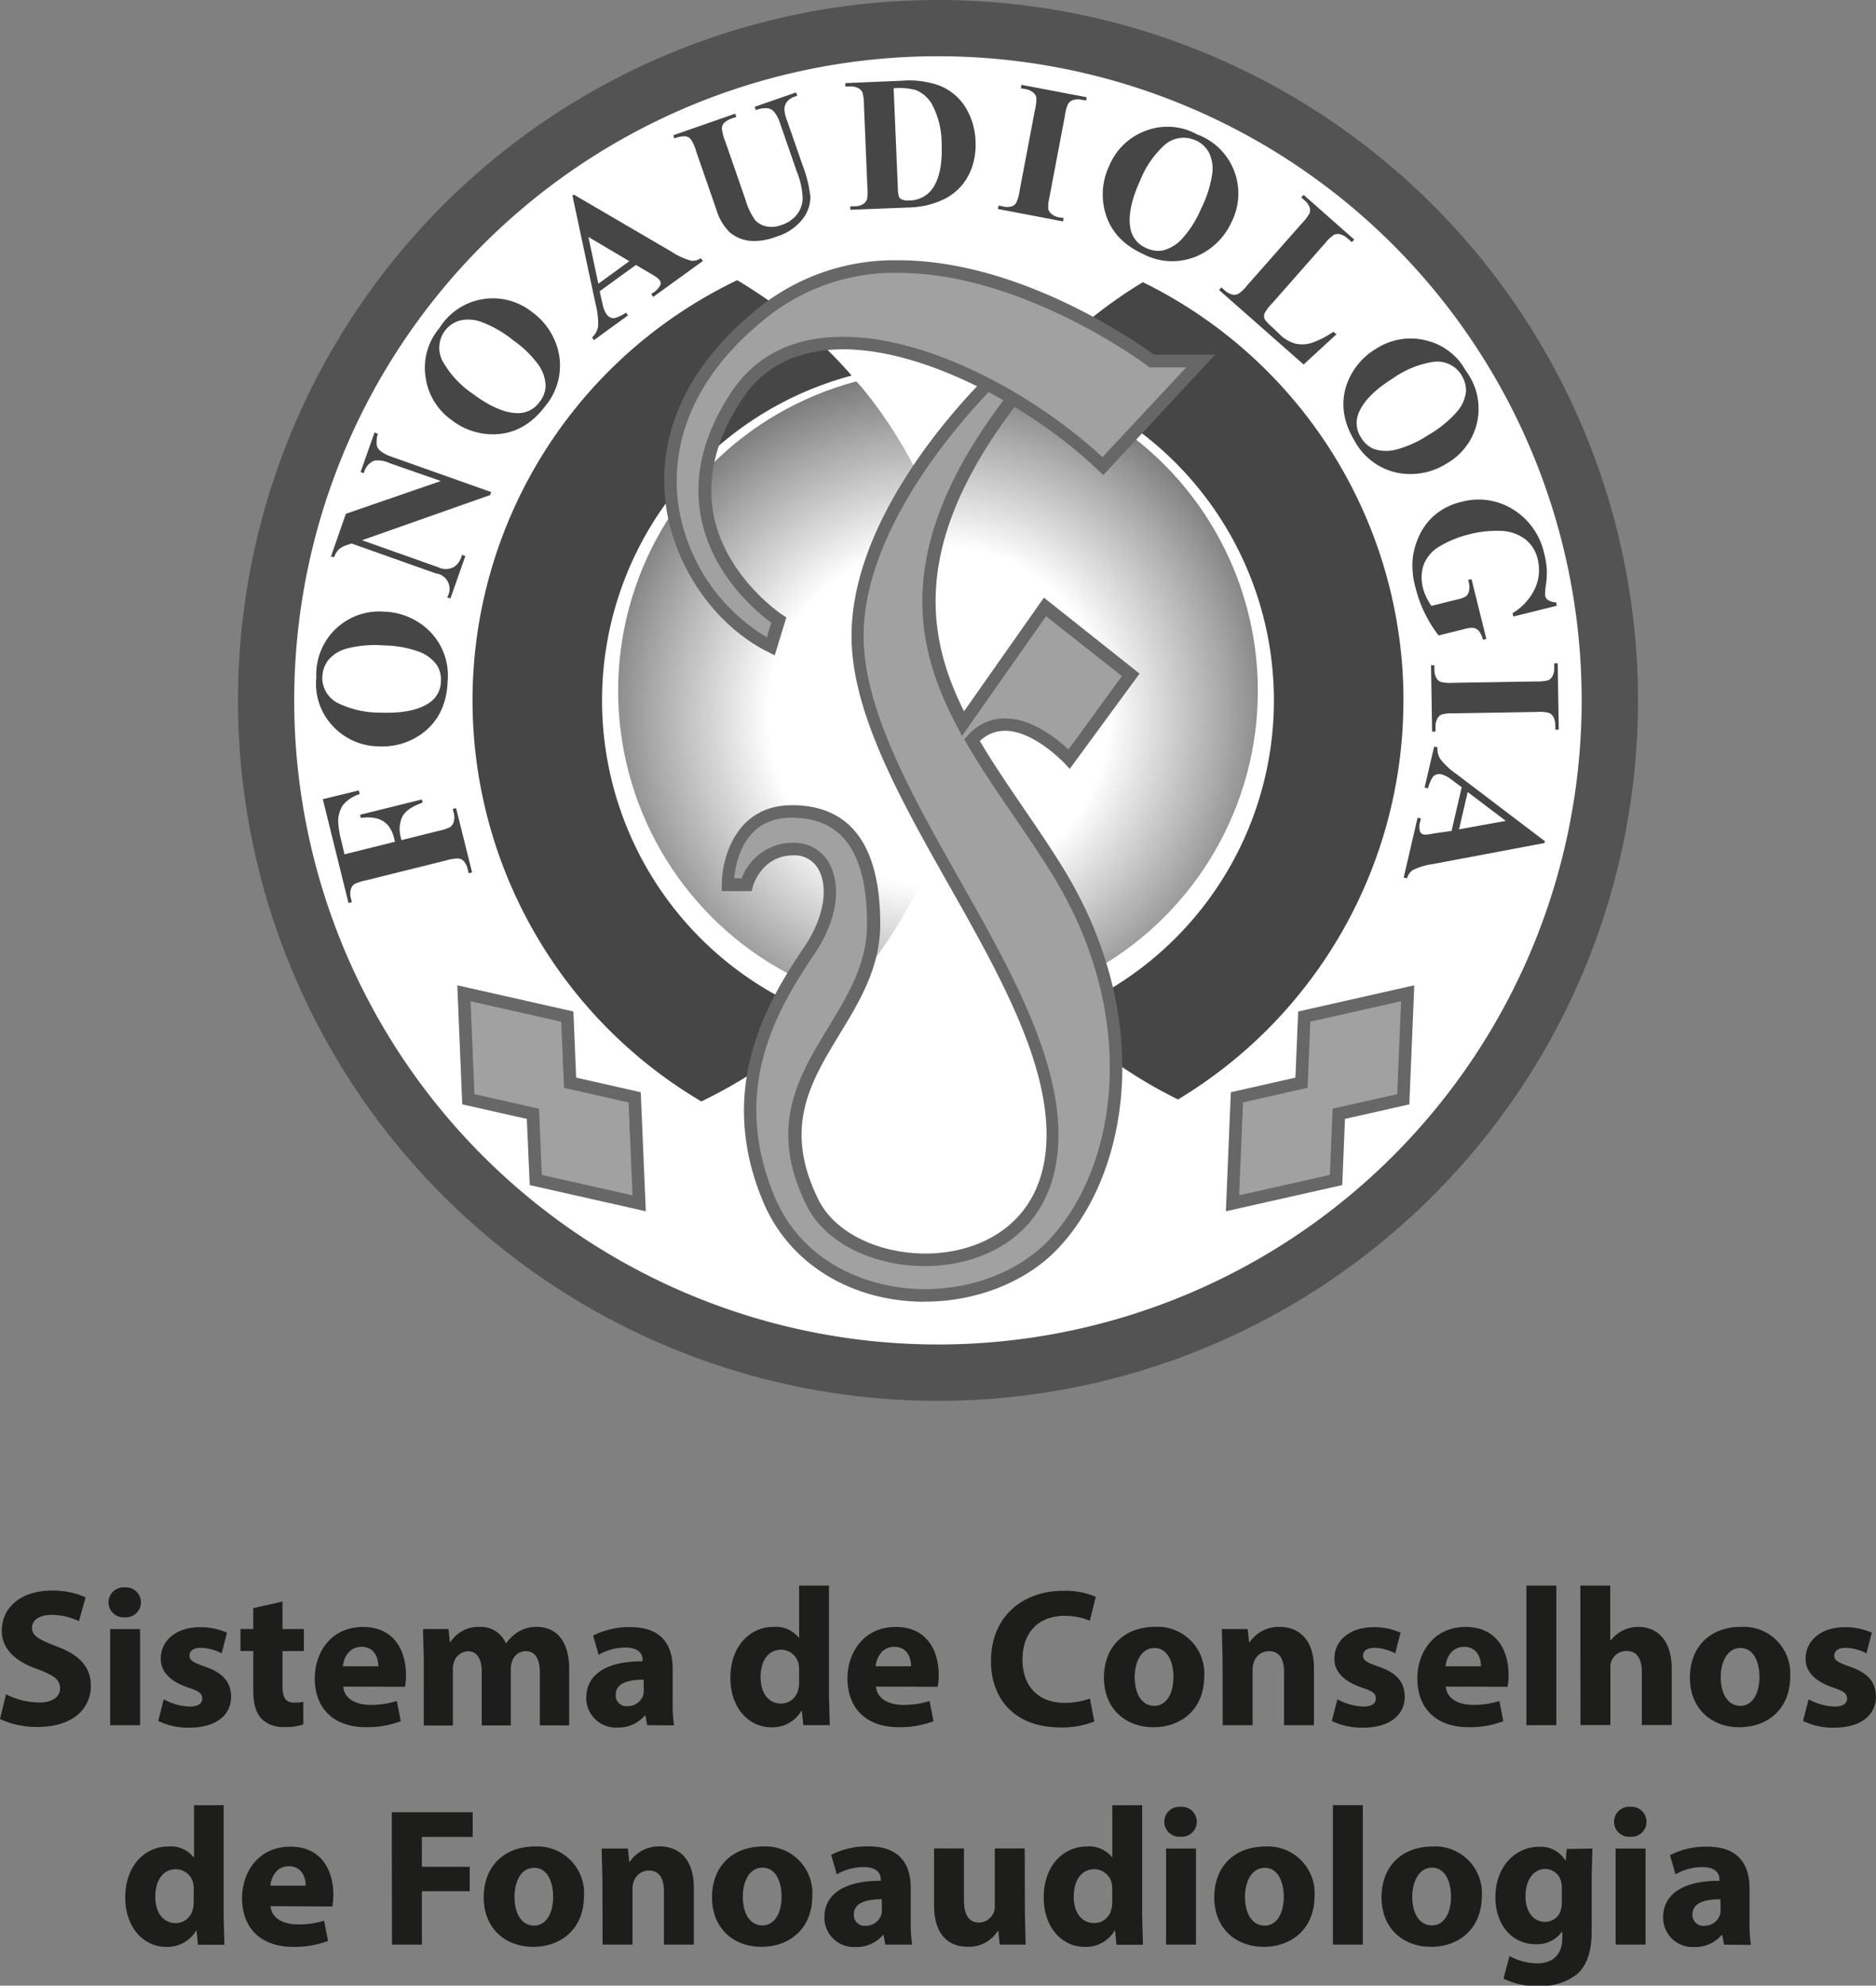 <svg xmlns="http://www.w3.org/2000/svg" xmlns:xlink="http://www.w3.org/1999/xlink" viewBox="0 0 313.72 331.86"><rect x="0" y="0" width="313.72" height="331.86" fill="#808080" stroke="none"/><style>.AZ{fill:#a1a1a1}.Aa{fill:#676767}.Ab{fill:url(#A)}</style><defs><radialGradient id="A" cx="156.86" cy="119.74" gradientUnits="userSpaceOnUse"><stop offset=".47" stop-color="#fff"/><stop offset=".79" stop-color="#686868"/><stop offset="1"/></radialGradient><clipPath id="B"><path d="M191.1 47.16A78.1 78.1 0 0 0 157.48 89a78 78 0 0 0-34.2-42.12 77.84 77.84 0 0 0-6 137.26 78.08 78.08 0 0 0 40.18-45.31 78.08 78.08 0 0 0 39.5 45 77.84 77.84 0 0 0-5.88-136.59z" class="Ab"/></clipPath><radialGradient id="C" r="60.45" xlink:href="#A"/><radialGradient id="D" r="60.46" xlink:href="#A"/><radialGradient id="E" cx="156.94" r="60.4" xlink:href="#A"/><clipPath id="F"><path d="M162.55 123.7c6.6-7.32 16.25 3.16 16.25 3.16l10.27-14-14.35-11.38L161 120.94c-7.88-14.9-10-31.45 9.67-56l-3.8-2.42s-23.5 21.83-23.5 43.8c0 25.42 32.6 57.26 32.6 83.3s-33.17 25.3-40.07 11.48c-10.53-21.06 10.17-29.37 10.17-46.63 0-9.72-2.73-18.83-13.7-18.83-10.67 0-10.67 12.24-10.67 12.24h3.14s1.57-6 7.84-6 8.48 8.2 2.83 16.66-15 22.84-6.87 42 35.46 20.4 47.7 7.22 15-38.57.6-62.1c-4.63-7.52-10.1-14.58-14.37-21.96z" class="AZ"/></clipPath><clipPath id="G"><path d="M128.9 108l1.34-4.4s-22.3-14.5-7-37.48c12.6-19 45.24-3.63 61.24 11.75L200.8 60.3h-8.16s-38.6-29.2-65-8.16-14.44 48.04 1.26 55.86z" class="AZ"/></clipPath><clipPath id="H"><path d="M235.44 166l-17.3 3.9-.46 11.05-10.8 2.44-.74 17.7 17.3-3.9.47-11.06 10.8-2.43.74-17.7z" class="AZ"/></clipPath><clipPath id="I"><path d="M106.88 201.1l-.74-17.7-10.8-2.44-.46-11.05-17.3-3.9.74 17.7 10.8 2.43.45 11.06 17.3 3.9z" class="AZ"/></clipPath><path id="J" d="M143.88 31.486l.894-.258 19.93 69.05-.894.258z"/><path id="K" d="M206.15 166h.57v35.1h-.57z"/></defs><circle cx="158.31" cy="118.23" r="112.51" fill="#fff"/><g opacity=".57"><path d="M191.1 47.16A78.1 78.1 0 0 0 157.48 89a78 78 0 0 0-34.2-42.12 77.84 77.84 0 0 0-6 137.26 78.08 78.08 0 0 0 40.18-45.31 78.08 78.08 0 0 0 39.5 45 77.84 77.84 0 0 0-5.88-136.59z" class="Ab"/><g clip-path="url(#B)"><path d="M79.03 46.83H234.7V184.1H79.03z" class="Ab"/><circle cx="156.86" cy="115.46" r="53.49" fill="url(#C)"/><circle cx="156.86" cy="115.46" r="53.29" fill="url(#C)"/><circle cx="156.86" cy="115.46" r="53.1" fill="url(#C)"/><circle cx="156.86" cy="115.46" r="52.91" fill="url(#C)"/><circle cx="156.86" cy="115.46" r="52.71" fill="url(#C)"/><circle cx="156.86" cy="115.46" r="52.52" fill="url(#C)"/><circle cx="156.86" cy="115.46" r="52.33" fill="url(#C)"/><circle cx="156.86" cy="115.46" r="52.13" fill="url(#C)"/><circle cx="156.86" cy="115.46" r="51.94" fill="url(#C)"/><circle cx="156.86" cy="115.46" r="51.74" fill="url(#C)"/><circle cx="156.86" cy="115.46" r="51.55" fill="url(#C)"/><circle cx="156.86" cy="115.46" r="51.36" fill="url(#C)"/><circle cx="156.86" cy="115.46" r="51.16" fill="url(#C)"/><circle cx="156.86" cy="115.46" r="50.97" fill="url(#C)"/><circle cx="156.86" cy="115.46" r="50.78" fill="url(#C)"/><circle cx="156.86" cy="115.46" r="50.58" fill="url(#C)"/><circle cx="156.86" cy="115.46" r="50.39" fill="url(#C)"/><circle cx="156.86" cy="115.46" r="50.2" fill="url(#C)"/><circle cx="156.86" cy="115.46" r="50" fill="url(#C)"/><circle cx="156.86" cy="115.46" r="49.81" fill="url(#C)"/><circle cx="156.86" cy="115.46" r="49.62" fill="url(#C)"/><circle cx="156.86" cy="115.46" r="49.42" fill="url(#C)"/><circle cx="156.86" cy="115.46" r="49.23" fill="url(#C)"/><circle cx="156.86" cy="115.46" r="49.03" fill="url(#C)"/><circle cx="156.86" cy="115.46" r="48.84" fill="url(#C)"/><circle cx="156.86" cy="115.46" r="48.65" fill="url(#C)"/><circle cx="156.86" cy="115.46" r="48.45" fill="url(#C)"/><circle cx="156.86" cy="115.46" r="48.26" fill="url(#C)"/><circle cx="156.86" cy="115.46" r="48.07" fill="url(#C)"/><circle cx="156.86" cy="115.46" r="47.87" fill="url(#C)"/><circle cx="156.86" cy="115.46" r="47.68" fill="url(#C)"/><circle cx="156.86" cy="115.46" r="47.49" fill="url(#C)"/><circle cx="156.86" cy="115.46" r="47.29" fill="url(#C)"/><circle cx="156.86" cy="115.46" r="47.1" fill="url(#C)"/><circle cx="156.86" cy="115.46" r="46.9" fill="url(#C)"/><circle cx="156.86" cy="115.46" r="46.71" fill="url(#C)"/><circle cx="156.86" cy="115.46" r="46.52" fill="url(#C)"/><circle cx="156.86" cy="115.46" r="46.32" fill="url(#C)"/><circle cx="156.86" cy="115.46" r="46.13" fill="url(#C)"/><circle cx="156.86" cy="115.46" r="45.94" fill="url(#D)"/><circle cx="156.86" cy="115.46" r="45.74" fill="url(#D)"/><circle cx="156.86" cy="115.46" r="45.55" fill="url(#D)"/><circle cx="156.86" cy="115.46" r="45.36" fill="url(#D)"/><circle cx="156.86" cy="115.46" r="45.16" fill="url(#D)"/><circle cx="156.86" cy="115.46" r="44.97" fill="url(#D)"/><circle cx="156.86" cy="115.46" r="44.78" fill="url(#D)"/><circle cx="156.86" cy="115.46" r="44.58" fill="url(#D)"/><circle cx="156.86" cy="115.46" r="44.39" fill="url(#D)"/><circle cx="156.86" cy="115.46" r="44.19" fill="url(#D)"/><circle cx="156.86" cy="115.46" r="44" fill="url(#D)"/><circle cx="156.86" cy="115.46" r="43.81" fill="url(#D)"/><circle cx="156.86" cy="115.46" r="43.61" fill="url(#D)"/><circle cx="156.86" cy="115.46" r="43.42" fill="url(#D)"/><circle cx="156.86" cy="115.46" r="43.23" fill="url(#D)"/><circle cx="156.86" cy="115.46" r="43.03" fill="url(#D)"/><circle cx="156.86" cy="115.46" r="42.84" fill="url(#D)"/><circle cx="156.86" cy="115.46" r="42.65" fill="url(#D)"/><circle cx="156.86" cy="115.46" r="42.45" fill="url(#D)"/><circle cx="156.86" cy="115.46" r="42.26" fill="url(#D)"/><circle cx="156.86" cy="115.46" r="42.06" fill="url(#D)"/><circle cx="156.86" cy="115.46" r="41.87" fill="url(#D)"/><circle cx="156.86" cy="115.46" r="41.68" fill="url(#D)"/><circle cx="156.86" cy="115.46" r="41.48" fill="url(#D)"/><g fill="url(#E)"><circle cx="156.86" cy="115.46" r="41.29"/><circle cx="156.86" cy="115.46" r="41.1"/><circle cx="156.86" cy="115.46" r="40.9"/><circle cx="156.86" cy="115.46" r="40.71"/><circle cx="156.86" cy="115.46" r="40.52"/><circle cx="156.86" cy="115.46" r="40.32"/><circle cx="156.86" cy="115.46" r="40.13"/><circle cx="156.86" cy="115.46" r="39.94"/><circle cx="156.86" cy="115.46" r="39.74"/><circle cx="156.86" cy="115.46" r="39.55"/><circle cx="156.86" cy="115.46" r="39.35"/><circle cx="156.86" cy="115.46" r="39.16"/><circle cx="156.86" cy="115.46" r="38.97"/><circle cx="156.86" cy="115.46" r="38.77"/><circle cx="156.86" cy="115.46" r="38.58"/><circle cx="156.86" cy="115.46" r="38.39"/><circle cx="156.86" cy="115.46" r="38.19"/><circle cx="156.86" cy="115.46" r="38"/><circle cx="156.86" cy="115.46" r="37.81"/><circle cx="156.86" cy="115.46" r="37.61"/><circle cx="156.86" cy="115.46" r="37.42"/><circle cx="156.86" cy="115.46" r="37.22"/><circle cx="156.86" cy="115.46" r="37.03"/><circle cx="156.86" cy="115.46" r="36.84"/><circle cx="156.86" cy="115.46" r="36.64"/><circle cx="156.86" cy="115.46" r="36.45"/><circle cx="156.86" cy="115.46" r="36.26"/><circle cx="156.86" cy="115.46" r="36.06"/><circle cx="156.86" cy="115.46" r="35.87"/><circle cx="156.86" cy="115.46" r="35.68"/><circle cx="156.86" cy="115.46" r="35.48"/><circle cx="156.86" cy="115.46" r="35.29"/><circle cx="156.86" cy="115.46" r="35.1"/><circle cx="156.86" cy="115.46" r="34.9"/><circle cx="156.86" cy="115.46" r="34.71"/><circle cx="156.86" cy="115.46" r="34.51"/><circle cx="156.86" cy="115.46" r="34.32"/><circle cx="156.86" cy="115.46" r="34.13"/><circle cx="156.86" cy="115.46" r="33.93"/><circle cx="156.86" cy="115.46" r="33.74"/><circle cx="156.86" cy="115.46" r="33.55"/><circle cx="156.86" cy="115.46" r="33.35"/><circle cx="156.86" cy="115.46" r="33.16"/><circle cx="156.86" cy="115.46" r="32.97"/><circle cx="156.86" cy="115.46" r="32.77"/><circle cx="156.86" cy="115.46" r="32.58"/><circle cx="156.86" cy="115.46" r="32.38"/><circle cx="156.86" cy="115.46" r="32.19"/><circle cx="156.86" cy="115.46" r="32"/><circle cx="156.86" cy="115.46" r="31.8"/><circle cx="156.86" cy="115.46" r="31.61"/><circle cx="156.86" cy="115.46" r="31.42"/><circle cx="156.86" cy="115.46" r="31.22"/><circle cx="156.86" cy="115.46" r="31.03"/><circle cx="156.86" cy="115.46" r="30.84"/><circle cx="156.86" cy="115.46" r="30.64"/><circle cx="156.86" cy="115.46" r="30.45"/><circle cx="156.86" cy="115.46" r="30.26"/><circle cx="156.86" cy="115.46" r="30.06"/><circle cx="156.86" cy="115.46" r="29.87"/><circle cx="156.86" cy="115.46" r="29.67"/><circle cx="156.86" cy="115.46" r="29.48"/><circle cx="156.86" cy="115.46" r="29.29"/><circle cx="156.86" cy="115.46" r="29.09"/><circle cx="156.86" cy="115.46" r="28.9"/><circle cx="156.86" cy="115.46" r="28.71"/><circle cx="156.86" cy="115.46" r="28.51"/><circle cx="156.86" cy="115.46" r="28.32"/><circle cx="156.86" cy="115.46" r="28.13"/><circle cx="156.86" cy="115.46" r="27.93"/><circle cx="156.86" cy="115.46" r="27.74"/><circle cx="156.86" cy="115.46" r="27.54"/><circle cx="156.86" cy="115.46" r="27.35"/><circle cx="156.86" cy="115.46" r="27.16"/><circle cx="156.86" cy="115.46" r="26.96"/><circle cx="156.86" cy="115.46" r="26.77"/><circle cx="156.86" cy="115.46" r="26.58"/><circle cx="156.86" cy="115.46" r="26.38"/><circle cx="156.86" cy="115.46" r="26.19"/><circle cx="156.86" cy="115.46" r="26"/><circle cx="156.86" cy="115.46" r="25.8"/><circle cx="156.86" cy="115.46" r="25.61"/><circle cx="156.86" cy="115.46" r="25.23"/><circle cx="156.86" cy="115.46" r="24.84"/><circle cx="156.86" cy="115.46" r="24.46"/><circle cx="156.86" cy="115.46" r="24.08"/><circle cx="156.86" cy="115.46" r="23.7"/><circle cx="156.86" cy="115.46" r="23.32"/><circle cx="156.86" cy="115.46" r="22.93"/><circle cx="156.86" cy="115.46" r="22.55"/><circle cx="156.86" cy="115.46" r="22.17"/><circle cx="156.86" cy="115.46" r="21.79"/><circle cx="156.86" cy="115.46" r="21.4"/><circle cx="156.86" cy="115.46" r="21.02"/><circle cx="156.86" cy="115.46" r="20.64"/><circle cx="156.86" cy="115.46" r="20.26"/><circle cx="156.86" cy="115.46" r="19.88"/><circle cx="156.86" cy="115.46" r="19.49"/><circle cx="156.86" cy="115.46" r="19.11"/><circle cx="156.86" cy="115.46" r="18.73"/><circle cx="156.86" cy="115.46" r="18.35"/><circle cx="156.86" cy="115.46" r="17.96"/><circle cx="156.86" cy="115.46" r="17.58"/><circle cx="156.86" cy="115.46" r="17.2"/><circle cx="156.86" cy="115.46" r="16.82"/><circle cx="156.86" cy="115.46" r="16.44"/><circle cx="156.86" cy="115.46" r="16.05"/><circle cx="156.86" cy="115.46" r="15.67"/><circle cx="156.86" cy="115.46" r="15.29"/><circle cx="156.86" cy="115.46" r="14.91"/><circle cx="156.86" cy="115.46" r="14.52"/><circle cx="156.86" cy="115.46" r="14.14"/><circle cx="156.86" cy="115.46" r="13.76"/><circle cx="156.86" cy="115.46" r="13.38"/><circle cx="156.86" cy="115.46" r="13"/><circle cx="156.86" cy="115.46" r="12.61"/><circle cx="156.86" cy="115.46" r="12.23"/><circle cx="156.86" cy="115.46" r="11.85"/><circle cx="156.86" cy="115.46" r="11.47"/><circle cx="156.86" cy="115.46" r="11.08"/><circle cx="156.86" cy="115.46" r="10.7"/><circle cx="156.86" cy="115.46" r="10.32"/><circle cx="156.86" cy="115.46" r="9.94"/><circle cx="156.86" cy="115.46" r="9.56"/><circle cx="156.86" cy="115.46" r="9.17"/><circle cx="156.86" cy="115.46" r="8.79"/><circle cx="156.86" cy="115.46" r="8.41"/><circle cx="156.86" cy="115.46" r="8.03"/><circle cx="156.86" cy="115.46" r="7.64"/><circle cx="156.86" cy="115.46" r="7.26"/><circle cx="156.86" cy="115.46" r="6.88"/><circle cx="156.86" cy="115.46" r="6.5"/><circle cx="156.86" cy="115.46" r="6.12"/><circle cx="156.86" cy="115.46" r="5.73"/><circle cx="156.86" cy="115.46" r="5.35"/><circle cx="156.86" cy="115.46" r="4.97"/><circle cx="156.86" cy="115.46" r="4.59"/><circle cx="156.86" cy="115.46" r="4.2"/><circle cx="156.86" cy="115.46" r="3.82"/><circle cx="156.86" cy="115.46" r="3.44"/><circle cx="156.86" cy="115.46" r="3.06"/><circle cx="156.86" cy="115.46" r="2.68"/><circle cx="156.86" cy="115.46" r="2.29"/><circle cx="156.86" cy="115.46" r="1.91"/><circle cx="156.86" cy="115.46" r="1.53"/><circle cx="156.86" cy="115.46" r="1.15"/><circle cx="156.86" cy="115.46" r=".76"/><circle cx="156.86" cy="115.46" r=".38"/></g></g></g><path d="M100.68 117.06a56.19 56.19 0 0 1 41.74-54.29 78.27 78.27 0 0 0-19.14-15.94 77.84 77.84 0 0 0-6 137.25 77.92 77.92 0 0 0 20.42-14.19 56.21 56.21 0 0 1-37.02-52.83zm134.02 0a77.84 77.84 0 0 0-43.58-69.9 78.18 78.18 0 0 0-18.8 15.89 56.18 56.18 0 0 1 4.58 106.49 77.62 77.62 0 0 0 20.1 14.21 77.78 77.78 0 0 0 37.69-66.69z" fill="#464646"/><path d="M162.55 123.7c6.6-7.32 16.25 3.16 16.25 3.16l10.27-14-14.35-11.38L161 120.94c-7.88-14.9-10-31.45 9.67-56l-3.8-2.42s-23.5 21.83-23.5 43.8c0 25.42 32.6 57.26 32.6 83.3s-33.17 25.3-40.07 11.48c-10.53-21.06 10.17-29.37 10.17-46.63 0-9.72-2.73-18.83-13.7-18.83-10.67 0-10.67 12.24-10.67 12.24h3.14s1.57-6 7.84-6 8.48 8.2 2.83 16.66-15 22.84-6.87 42 35.46 20.4 47.7 7.22 15-38.57.6-62.1c-4.63-7.52-10.1-14.58-14.37-21.96z" class="AZ"/><g clip-path="url(#F)" class="AZ"><path d="M120.47 62.52h70.9v158.44h-70.9z"/><path d="M192.6 139.5v47.35h4.8c-10.76 12.1-25.6 19.6-42 19.6s-31.27-7.5-42-19.6h5.87v-94.7h-5.87c10.75-12.1 25.6-19.6 42-19.6s31.26 7.5 42 19.6h-4.8z"/><path d="M192.6 139.5v46.7h4.23c-10.6 11.95-25.26 19.34-41.45 19.34s-30.85-7.4-41.46-19.34h5.3V92.8h-5.3c10.6-12 25.27-19.34 41.46-19.34s30.84 7.4 41.45 19.34h-4.23z"/><path d="M192.6 139.5v46.07h3.66c-10.46 11.78-24.92 19.08-40.88 19.08s-30.42-7.3-40.9-19.08h4.74V93.45h-4.74c10.5-11.78 24.92-19.08 40.9-19.08s30.42 7.3 40.88 19.08h-3.66z"/><path d="M192.6 139.5v45.43h3.1c-10.3 11.62-24.57 18.8-40.3 18.8s-30-7.2-40.32-18.8h4.17V94.1h-4.17c10.32-11.62 24.57-18.8 40.32-18.8s30 7.2 40.3 18.8h-3.1z"/><path d="M192.6 139.5v44.8h2.53c-10.18 11.46-24.23 18.55-39.75 18.55s-29.58-7.1-39.75-18.55h3.6V94.73h-3.6c10.17-11.46 24.22-18.55 39.75-18.55s29.62 7.1 39.75 18.55h-2.53z"/><path d="M192.6 139.5v44.15h2c-10 11.3-23.88 18.28-39.18 18.28s-29.16-7-39.18-18.28h3v-88.3h-3c10-11.3 23.88-18.28 39.18-18.28s29.15 7 39.18 18.28h-2z"/><path d="M192.6 139.5V183h1.4c-9.88 11.13-23.53 18-38.6 18s-28.73-6.9-38.62-18h2.47V96h-2.47c9.9-11.13 23.54-18 38.62-18s28.72 6.88 38.6 18h-1.4z"/><path d="M192.6 139.5v42.87h.82c-9.73 11-23.18 17.75-38 17.75s-28.3-6.78-38-17.75h1.9V96.65h-1.9c9.74-11 23.2-17.75 38.05-17.75s28.3 6.78 38 17.75h-.82z"/><path d="M192.6 139.5v42.23h.26c-9.6 10.8-22.85 17.5-37.48 17.5s-27.9-6.7-37.48-17.5h1.33V97.3h-1.33c9.6-10.8 22.84-17.5 37.48-17.5s27.88 6.7 37.48 17.5h-.26z"/><path d="M192.6 139.5v32.9h6.06a58.22 58.22 0 0 1-6.37 8.7c-9.45 10.64-22.5 17.22-36.9 17.22s-27.47-6.58-36.9-17.22h.76V97.93h-.76c9.44-10.64 22.5-17.22 36.9-17.22s27.46 6.58 36.9 17.22a58.22 58.22 0 0 1 6.37 8.7h-6.06z"/><path d="M192.6 139.5v32.38h5.4a57.92 57.92 0 0 1-6.28 8.57c-9.3 10.48-22.15 17-36.34 17s-27-6.48-36.34-17h.2v-81.9H119c9.3-10.48 22.14-17 36.34-17s27 6.48 36.34 17a57.92 57.92 0 0 1 6.28 8.57h-5.4z"/><path d="M192.6 139.5v31.87h4.73a56.15 56.15 0 0 1-6.18 8.44c-9.15 10.3-21.8 16.7-35.77 16.7s-26.62-6.38-35.78-16.7a55.41 55.41 0 0 1-6.17-8.44h5.8v-63.73h-5.8a55.41 55.41 0 0 1 6.17-8.44c9.16-10.3 21.8-16.7 35.78-16.7s26.62 6.4 35.77 16.7a56.15 56.15 0 0 1 6.18 8.44h-4.73z"/><path d="M192.6 139.5v21.84h8.65a57 57 0 0 1-10.67 17.83c-9 10.15-21.45 16.43-35.2 16.43s-26.2-6.28-35.2-16.43a56 56 0 0 1-6.08-8.3h5.14v-62.73h-5.14a56 56 0 0 1 6.08-8.3c9-10.15 21.46-16.43 35.2-16.43s26.2 6.28 35.2 16.43a57 57 0 0 1 10.67 17.83h-8.65z"/><path d="M192.6 139.5V161h7.9a56 56 0 0 1-10.5 17.54c-8.87 10-21.12 16.16-34.64 16.16s-25.78-6.17-34.64-16.16a54.26 54.26 0 0 1-6-8.17h4.47v-61.7h-4.47a54.26 54.26 0 0 1 6-8.17c8.86-10 21.1-16.16 34.64-16.16s25.8 6.17 34.64 16.16a56 56 0 0 1 10.51 17.5h-7.9z"/><path d="M192.6 139.5v21.13h7.17a55 55 0 0 1-10.32 17.26c-8.72 9.82-20.77 15.9-34.07 15.9s-25.35-6.08-34.07-15.9A55.19 55.19 0 0 1 111 160.64h8.25V118.4H111a55.19 55.19 0 0 1 10.33-17.26c8.72-9.82 20.76-15.9 34.07-15.9s25.35 6.08 34.07 15.9a55 55 0 0 1 10.32 17.26h-7.2z"/><path d="M192.6 139.5v20.78h6.4a54.05 54.05 0 0 1-10.15 17c-8.57 9.66-20.42 15.63-33.5 15.63s-24.93-6-33.5-15.63a54.43 54.43 0 0 1-10.15-17h7.5v-41.55h-7.5a54.43 54.43 0 0 1 10.15-17c8.58-9.66 20.42-15.63 33.5-15.63s24.93 6 33.5 15.63a54.05 54.05 0 0 1 10.15 17h-6.4z"/><path d="M192.6 139.5v20.43h5.7a53.13 53.13 0 0 1-10 16.68c-8.43 9.5-20.07 15.37-32.93 15.37s-24.5-5.87-32.94-15.37a53.51 53.51 0 0 1-10-16.68h6.77V119.1h-6.77a53.51 53.51 0 0 1 10-16.68c8.45-9.5 20.1-15.4 32.96-15.4s24.5 5.87 32.93 15.37a53.13 53.13 0 0 1 10 16.68h-5.7z"/><path d="M201.15 139.5c0 28.5-20.5 51.57-45.77 51.57-12.64 0-24.1-5.77-32.37-15.1a52.58 52.58 0 0 1-9.81-16.39h6v-40.15h-6a52.58 52.58 0 0 1 9.8-16.39c8.28-9.33 19.73-15.1 32.37-15.1 25.3.05 45.78 23.05 45.78 51.56z"/><path d="M200.35 139.5c0 28-20.14 50.67-45 50.67-12.42 0-23.66-5.67-31.8-14.84a51.54 51.54 0 0 1-9.64-16.1h5.3V119.8h-5.3a51.54 51.54 0 0 1 9.64-16.1c8.14-9.17 19.38-14.84 31.8-14.84 24.86 0 45 22.68 45 50.66z"/><ellipse cx="155.38" cy="139.51" rx="44.17" ry="49.76"/><ellipse cx="155.38" cy="139.51" rx="43.36" ry="48.86"/><ellipse cx="155.38" cy="139.51" rx="42.56" ry="47.95"/><ellipse cx="155.38" cy="139.51" rx="41.76" ry="47.05"/><ellipse cx="155.38" cy="139.51" rx="40.96" ry="46.14"/><ellipse cx="155.38" cy="139.51" rx="40.15" ry="45.24"/><ellipse cx="155.38" cy="139.51" rx="39.35" ry="44.33"/><ellipse cx="155.38" cy="139.51" rx="38.55" ry="43.43"/><ellipse cx="155.38" cy="139.51" rx="37.74" ry="42.52"/><ellipse cx="155.38" cy="139.51" rx="36.94" ry="41.62"/><ellipse cx="155.38" cy="139.51" rx="36.14" ry="40.71"/><ellipse cx="155.38" cy="139.51" rx="35.33" ry="39.81"/><ellipse cx="155.38" cy="139.51" rx="34.53" ry="38.9"/><ellipse cx="155.38" cy="139.51" rx="33.73" ry="38"/><ellipse cx="155.38" cy="139.51" rx="32.93" ry="37.09"/><ellipse cx="155.38" cy="139.51" rx="32.12" ry="36.19"/><ellipse cx="155.38" cy="139.51" rx="31.32" ry="35.28"/><ellipse cx="155.38" cy="139.51" rx="30.52" ry="34.38"/><ellipse cx="155.38" cy="139.51" rx="29.71" ry="33.48"/><ellipse cx="155.38" cy="139.51" rx="28.91" ry="32.57"/><ellipse cx="155.38" cy="139.51" rx="28.11" ry="31.67"/><ellipse cx="155.38" cy="139.51" rx="27.3" ry="30.76"/><ellipse cx="155.38" cy="139.51" rx="26.5" ry="29.86"/><ellipse cx="155.38" cy="139.51" rx="25.7" ry="28.95"/><ellipse cx="155.38" cy="139.51" rx="24.89" ry="28.05"/><ellipse cx="155.38" cy="139.51" rx="24.09" ry="27.14"/><ellipse cx="155.38" cy="139.51" rx="23.29" ry="26.24"/><ellipse cx="155.38" cy="139.51" rx="22.49" ry="25.33"/><ellipse cx="155.38" cy="139.51" rx="21.68" ry="24.43"/><ellipse cx="155.38" cy="139.51" rx="20.88" ry="23.52"/><ellipse cx="155.38" cy="139.51" rx="20.08" ry="22.62"/><ellipse cx="155.38" cy="139.51" rx="19.27" ry="21.71"/><ellipse cx="155.38" cy="139.51" rx="18.47" ry="20.81"/><ellipse cx="155.38" cy="139.51" rx="17.67" ry="19.9"/><ellipse cx="155.38" cy="139.51" rx="16.86" ry="19"/><ellipse cx="155.38" cy="139.51" rx="16.06" ry="18.09"/><ellipse cx="155.38" cy="139.51" rx="15.26" ry="17.19"/><ellipse cx="155.38" cy="139.51" rx="14.45" ry="16.29"/><ellipse cx="155.38" cy="139.51" rx="13.65" ry="15.38"/><ellipse cx="155.38" cy="139.51" rx="12.85" ry="14.48"/><ellipse cx="155.38" cy="139.51" rx="12.05" ry="13.57"/><ellipse cx="155.38" cy="139.51" rx="11.24" ry="12.67"/><ellipse cx="155.38" cy="139.51" rx="10.44" ry="11.76"/><ellipse cx="155.38" cy="139.51" rx="9.64" ry="10.86"/><ellipse cx="155.38" cy="139.51" rx="8.83" ry="9.95"/><ellipse cx="155.38" cy="139.51" rx="8.03" ry="9.05"/><ellipse cx="155.38" cy="139.51" rx="7.23" ry="8.14"/><ellipse cx="155.38" cy="139.51" rx="6.42" ry="7.24"/><ellipse cx="155.38" cy="139.51" rx="5.62" ry="6.33"/><ellipse cx="155.38" cy="139.51" rx="4.82" ry="5.43"/><ellipse cx="155.38" cy="139.51" rx="4.02" ry="4.52"/><ellipse cx="155.38" cy="139.51" rx="3.21" ry="3.62"/><ellipse cx="155.38" cy="139.51" rx="2.41" ry="2.71"/><ellipse cx="155.38" cy="139.51" rx="1.61" ry="1.81"/><ellipse cx="155.38" cy="139.51" rx=".8" ry=".9"/></g><path d="M154.68 217.56c-12.3 0-22.66-6.35-27-16.58-8.46-19.85 1.57-34.9 7-43 3-4.54 3.9-9.46 2.26-12.55a4.52 4.52 0 0 0-4.21-2.48c-5.4 0-6.8 5.13-6.83 5.18l-.2.8h-5v-1.06c0-4.6 2.45-13.3 11.73-13.3 9.8 0 14.77 6.7 14.77 19.88 0 7.23-3.46 12.92-6.8 18.4-4.9 8.06-9.52 15.67-3.48 27.75 2.66 5.32 9.84 8.9 17.87 8.9 9.33 0 20.22-5.2 20.22-19.9 0-12.82-8.3-27.47-16.3-41.63S142.4 119.2 142.4 106.3c0-22.18 22.85-43.67 23.82-44.57l.6-.55 5.48 3.48-.73.92c-19.68 24.52-16.62 40.73-10.36 53.3l13.36-19 16 12.7-11.68 15.92-.87-.94c-.05 0-5.05-5.42-9.95-5.42a5.94 5.94 0 0 0-4.21 1.71c2.22 3.76 4.8 7.53 7.28 11.17 2.24 3.27 4.55 6.65 6.67 10.1 15.18 24.74 11.18 50.6-.72 63.36-5.26 5.67-13.64 9.06-22.42 9.06zm-22-76.7a6.58 6.58 0 0 1 6.07 3.59c2 3.82 1.14 9.45-2.37 14.7-5.53 8.3-14.78 22.18-6.77 41 4.8 11.27 16.1 15.3 25.08 15.3 8.2 0 16-3.13 20.88-8.38 11.3-12.17 15.1-37 .46-60.83-2.1-3.4-4.38-6.77-6.6-10-2.67-3.9-5.43-7.93-7.78-12l-.4-.67.52-.57a8.27 8.27 0 0 1 6.31-2.94c4.5 0 8.78 3.5 10.6 5.2l8.93-12.27-12.68-10-14.05 20-.8-1.52c-7-13.24-11.36-30.27 9-56.23l-2.08-1.4c-3.6 3.53-22.58 23.12-22.58 42.46 0 12.35 8.14 26.73 16 40.63 8.15 14.4 16.58 29.3 16.58 42.67 0 16.25-12 22-22.32 22-8.8 0-16.75-4-19.76-10.07-6.56-13.12-1.4-21.6 3.57-29.78 3.34-5.5 6.5-10.68 6.5-17.32 0-12-4.14-17.77-12.66-17.77-7.86 0-9.3 7.33-9.56 10.13h1.26a9.15 9.15 0 0 1 8.64-5.94z" class="Aa"/><path d="M128.9 108l1.34-4.4s-22.3-14.5-7-37.48c12.6-19 45.24-3.63 61.24 11.75L200.8 60.3h-8.16s-38.6-29.2-65-8.16-14.44 48.04 1.26 55.86z" class="AZ"/><g clip-path="url(#G)" class="AZ"><path d="M200.77 89.86l-31.58 9.12-19.6-67.84h51.17v58.72z"/><path d="M169.2 98.98l-.9.26-19.66-68.1h.97l19.6 67.84z"/><path d="M168.3 99.24l-.9.26-19.74-68.36h.97l19.66 68.1z"/><path d="M167.4 99.5l-.9.25-19.8-68.6h.97L167.4 99.5zm-.9.25l-.9.26-19.9-68.87h.97l19.8 68.6z"/><path d="M165.6 100l-.9.26-19.93-69.05.3-.08h.65L165.6 100z"/><use xlink:href="#J"/><path d="M142.996 31.743l.894-.258 19.93 69.05-.894.258zm-.902.259l.894-.258 19.93 69.05-.894.258zm-.904.26l.894-.258 19.93 69.05-.894.258z"/><path d="M140.308 32.518l.894-.258 19.93 69.05-.894.258zm-.902.27l.894-.258 19.93 69.05-.894.258zm-.906.247l.894-.258 19.93 69.05-.894.258z"/><path d="M137.607 33.294l.894-.258 19.93 69.05-.894.258z"/><path d="M136.724 33.55l.894-.258 19.93 69.05-.894.258zm-.902.25l.894-.258 19.93 69.05-.894.258zm-.892.267l.894-.258 19.93 69.05-.894.258zm-.894.27l.894-.258 19.93 69.05-.894.258z"/><path d="M133.143 34.593l.894-.258 19.93 69.05-.894.258zm-.905.25l.894-.258 19.93 69.05-.894.258z"/><path d="M131.335 34.694l.893-.26 20.124 68.995-.893.26zm-.883.666l.894-.258 19.93 69.05-.894.258zm-.892.265l.894-.258 19.93 69.05-.894.258z"/><path d="M128.667 35.885l.894-.258 19.93 69.05-.894.258zm-.903.259l.894-.258 19.93 69.05-.894.258z"/><path d="M126.868 36.39l.894-.258 19.93 69.05-.894.258z"/><path d="M125.976 36.65l.894-.258 19.93 69.05-.894.258z"/><path d="M125.083 36.907l.894-.258 19.93 69.05-.894.258zm-.903.27l.894-.258 19.93 69.05-.894.258z"/><path d="M123.297 37.433l.894-.258 19.93 69.05-.894.258zm-.903.259l.894-.258 19.93 69.05-.894.258z"/><path d="M121.5 37.95l.894-.258 19.93 69.05-.894.258z"/><path d="M120.606 38.2l.894-.258 19.93 69.05-.894.258zm-.893.265l.894-.258 19.93 69.05-.894.258zm-.913.26l.894-.258 19.93 69.05-.894.258z"/><path d="M117.927 38.98l.894-.258 19.93 69.05-.894.258zm19.923 69.05h-.97l-19.86-68.8.9-.26 19.93 69.05z"/><path d="M135.9 108.03L116.13 39.5l.9-.25 19.86 68.8h-.97z"/><path d="M134.94 108.03l-19.7-68.28.9-.26 19.78 68.54h-.97z"/><path d="M133.97 108.03L114.34 40l.9-.26 19.7 68.28h-.97zm-.97 0l-19.56-67.76.9-.26 19.63 68.02H133z"/><path d="M132.03 108.03l-19.48-67.5.9-.26L133 108.03h-.97z"/><path d="M131.06 108.03l-19.4-67.24.9-.26 19.48 67.5h-.97z"/><path d="M130.1 108.03l-19.33-66.98.9-.26 19.4 67.24h-.97zm-.98 0L109.86 41.3l.9-.25 19.33 66.98h-.97z"/><path d="M128.15 108.03l-19.18-66.47.9-.26 19.26 66.73h-.97z"/><path d="M127.18 108.03l-19.1-66.2.9-.26 19.18 66.47h-.97zm-.98 0l-19.04-65.95.9-.26 19.1 66.2h-.97z"/><path d="M125.24 108.03l-18.96-65.7.9-.26 19.04 65.95h-.97zm-.97 0l-18.9-65.43.9-.26 18.96 65.7h-.97z"/><path d="M123.3 108.03l-18.8-65.18.9-.25 18.9 65.43h-.97z"/><path d="M122.33 108.03L103.6 43.1l.9-.26 18.8 65.18h-.97z"/><path d="M101.3 43.78l2.3-.67 18.74 64.92H101.3V43.78z"/></g><path d="M129.55 109.53l-1.1-.56c-9.17-4.58-16.07-14.8-17.2-25.4C110.38 75.3 112.4 63 127 51.34a36.35 36.35 0 0 1 23.24-7.84c20.5 0 40 13.8 42.73 15.77h10.23L184.5 79.4l-.78-.74C173.24 68.58 155.2 58.38 141 58.38c-7.54 0-13.23 2.8-16.9 8.35-4.44 6.7-6 13.27-4.72 19.56 2.14 10.3 11.36 16.4 11.45 16.46l.67.43zm20.68-63.93a34.24 34.24 0 0 0-21.92 7.4c-13.85 11-15.78 22.6-15 30.36a31.11 31.11 0 0 0 14.92 23.15l.75-2.44c-2.3-1.67-9.72-7.74-11.7-17.35-1.42-6.86.27-14 5-21.15 4.1-6.16 10.37-9.28 18.66-9.28 15.07 0 32.85 10.3 43.42 20.12l14-15h-6.1l-.28-.2c-.2-.2-20.83-15.6-41.74-15.6z" class="Aa"/><path d="M235.44 166l-17.3 3.9-.46 11.05-10.8 2.44-.74 17.7 17.3-3.9.47-11.06 10.8-2.43.74-17.7z" class="AZ"/><g clip-path="url(#H)" class="AZ"><use xlink:href="#K"/><path d="M206.73 166h.57v35.1h-.57zm.57 0h.57v35.1h-.57zm.58 0h.57v35.1h-.57zm.57 0h.57v35.1h-.57zm.57 0h.57v35.1h-.57zm.58 0h.57v35.1h-.57zm.57 0h.57v35.1h-.57zm.58 0h.57v35.1h-.57zm.57 0h.57v35.1h-.57zm.58 0h.57v35.1h-.57zm.57 0h.57v35.1h-.57zm.57 0h.57v35.1h-.57zm.58 0h.57v35.1h-.57zm.58 0h.57v35.1h-.57zm.57 0h.57v35.1h-.57zm.57 0h.57v35.1h-.57z"/><path d="M215.9 166h.57v35.1h-.57zm.6 0h.57v35.1h-.57z"/><path d="M217.06 166h.57v35.1h-.57zm.58 0h.57v35.1h-.57z"/><path d="M218.2 166h.57v35.1h-.57zm.6 0h.57v35.1h-.57z"/><path d="M219.36 166h.57v35.1h-.57zm.57 0h.57v35.1h-.57zm.57 0h.57v35.1h-.57zm.58 0h.57v35.1h-.57zm.58 0h.57v35.1h-.57zm.57 0h.57v35.1h-.57zm.57 0h.57v35.1h-.57zm.58 0h.57v35.1h-.57zm.57 0h.57v35.1h-.57zm.58 0h.57v35.1h-.57zm.57 0h.57v35.1h-.57zm.58 0h.57v35.1h-.57zm.57 0h.57v35.1h-.57zm.57 0h.57v35.1h-.57zm.58 0h.57v35.1h-.57zm.57 0h.57v35.1h-.57zm.58 0h.57v35.1h-.57zm.57 0h.57v35.1h-.57zm.58 0h.57v35.1h-.57zm.57 0h.57v35.1h-.57zm.57 0h.57v35.1h-.57zm.58 0h.57v35.1h-.57zm.58 0h.57v35.1H232zm.57 0h.57v35.1h-.57zm.57 0h.57v35.1h-.57z"/><path d="M233.7 166h.57v35.1h-.57zm.6 0h.57v35.1h-.57z"/><path d="M234.86 166h.57v35.1h-.57z"/></g><path d="M205 202.44l.83-19.9 10.8-2.44.46-11.05 19.42-4.38-.83 19.9-10.76 2.43-.46 11.06zm2.87-18.2l-.65 15.53 15.17-3.42.46-11.06 10.8-2.43.65-15.53-15.17 3.42-.46 11.05z" class="Aa"/><path d="M106.88 201.1l-.74-17.7-10.8-2.44-.46-11.05-17.3-3.9.74 17.7 10.8 2.43.45 11.06 17.3 3.9z" class="AZ"/><g clip-path="url(#I)" class="AZ"><path d="M77.6 166h.57v35.1h-.57zm.57 0h.57v35.1h-.57zm.57 0h.57v35.1h-.57zm.58 0h.57v35.1h-.57zm.58 0h.57v35.1h-.57z"/><path d="M80.46 166h.57v35.1h-.57zm.58 0h.57v35.1h-.57z"/><path d="M81.6 166h.57v35.1h-.57zm.6 0h.57v35.1h-.57z"/><path d="M82.76 166h.57v35.1h-.57zm.57 0h.57v35.1h-.57zm.57 0h.57v35.1h-.57zm.58 0h.57v35.1h-.57zm.58 0h.57v35.1h-.57zm.57 0h.57v35.1h-.57zm.57 0h.57v35.1h-.57zm.58 0h.57v35.1h-.57zm.57 0h.57v35.1h-.57zm.58 0h.57v35.1h-.57zm.57 0h.57v35.1h-.57zm.58 0h.57v35.1h-.57zm.57 0h.57v35.1h-.57zm.57 0h.57v35.1h-.57zm.58 0h.57v35.1h-.57zm.57 0h.57v35.1h-.57zm.58 0h.57v35.1h-.57zm.57 0h.57v35.1h-.57zm.58 0h.57v35.1h-.57zm.57 0h.57v35.1h-.57zm.57 0h.57v35.1h-.57zm.58 0h.57v35.1h-.57zm.58 0h.57v35.1h-.57zm.57 0h.57v35.1h-.57zm.57 0h.57v35.1h-.57z"/><path d="M97.1 166h.57v35.1h-.57zm.6 0h.57v35.1h-.57z"/><path d="M98.26 166h.57v35.1h-.57zm.58 0h.57v35.1h-.57z"/><path d="M99.4 166h.57v35.1h-.57zm.6 0h.57v35.1H100z"/><path d="M100.56 166h.57v35.1h-.57zm.57 0h.57v35.1h-.57zm.57 0h.57v35.1h-.57zm.58 0h.57v35.1h-.57zm.58 0h.57v35.1h-.57zm.57 0h.57v35.1h-.57zm.57 0h.57v35.1H104zm.58 0h.57v35.1h-.57zm.57 0h.57v35.1h-.57zm.58 0h.57v35.1h-.57zm.57 0h.57v35.1h-.57z"/></g><path d="M108 202.44l-19.42-4.38L88.1 187l-10.8-2.43-.83-19.9 19.42 4.38.46 11.05 10.8 2.44zm-17.4-6.08l15.17 3.42-.65-15.53-10.8-2.44-.47-11.05-15.16-3.42.65 15.53 10.8 2.43z" class="Aa"/><path d="M156.86 0a117.06 117.06 0 1 0 117.06 117.06A117.06 117.06 0 0 0 156.86 0zm0 224.7A107.65 107.65 0 1 1 264.5 117.06 107.64 107.64 0 0 1 156.86 224.7z" fill="#535353"/><path d="M57.6 142.78l8.45-2.1-.15-.6a5.16 5.16 0 0 0-1-2.12 3.65 3.65 0 0 0-1.74-1.13 6.56 6.56 0 0 0-2.82-.12l-.13-.54 10.33-2.56.13.53c-1.9.68-3.06 1.52-3.47 2.53a5 5 0 0 0-.21 3.14l.14.6 6.3-1.57a6.85 6.85 0 0 0 1.93-.66 1.68 1.68 0 0 0 .52-.86 2.75 2.75 0 0 0 0-1.44l-.17-.68.56-.14 2.68 10.75-.57.14-.17-.68a2.85 2.85 0 0 0-.67-1.36 1.44 1.44 0 0 0-.88-.43 6.36 6.36 0 0 0-2 .31l-13.53 3.36a6.83 6.83 0 0 0-1.94.66 1.58 1.58 0 0 0-.52.84 2.79 2.79 0 0 0 0 1.45l.17.68-.56.14-4.3-17.35L60 132.1l.15.62a5.71 5.71 0 0 0-2.81 1.85 4.94 4.94 0 0 0-.78 2.88 16.77 16.77 0 0 0 .61 3.42zm-4.7-29.56a10.52 10.52 0 0 1 11.23-11 11.32 11.32 0 0 1 7 2.62 10.48 10.48 0 0 1 3.73 9c-.14 3.82-1.54 6.7-4.2 8.7a11.28 11.28 0 0 1-7.36 2.2 10.59 10.59 0 0 1-7.74-3.5 10.24 10.24 0 0 1-2.66-8.02zm1-.15a4.75 4.75 0 0 0 2.8 4.53 16 16 0 0 0 6.95 1.5c3.6.13 6.3-.4 8.08-1.6a4.34 4.34 0 0 0 2-3.65 4.44 4.44 0 0 0-.69-2.72 6.45 6.45 0 0 0-3.11-2.26 17.67 17.67 0 0 0-5.7-1 18.85 18.85 0 0 0-6.31.54 6.16 6.16 0 0 0-3 1.88 4.75 4.75 0 0 0-1.01 2.79zm3.94-27.2l15.88-5.48-8.6-3a4.36 4.36 0 0 0-2.61-.38 3 3 0 0 0-1.67 2.08l-.54-.2 2.33-6.6.55.2a5.4 5.4 0 0 0-.19 1.85 1.76 1.76 0 0 0 .6 1 6 6 0 0 0 1.91 1l16.64 5.9-.17.5-21.42 7.55 12.7 4.5a2.94 2.94 0 0 0 2.61 0 3 3 0 0 0 1.24-1.59l.17-.47.55.2-2.5 7.1-.55-.2a2.61 2.61 0 0 0-1.89-4l-14.1-5-.68.24a3.94 3.94 0 0 0-1.44.75 3.5 3.5 0 0 0-.78 1.3l-.54-.1zM73.5 54.8A10.52 10.52 0 0 1 89 52.17a11.39 11.39 0 0 1 4.27 6.15 10.51 10.51 0 0 1-2.05 9.5q-3.42 4.58-8.4 4.76a11.25 11.25 0 0 1-7.3-2.38 10.55 10.55 0 0 1-4.37-7.29 10.23 10.23 0 0 1 2.35-8.1zm.92.45a4.76 4.76 0 0 0-.28 5.32 16 16 0 0 0 4.86 5.2c2.9 2.16 5.4 3.26 7.56 3.28a4.39 4.39 0 0 0 3.68-1.89 4.47 4.47 0 0 0 1-2.62A6.39 6.39 0 0 0 90 60.91a17.67 17.67 0 0 0-4.13-4 19 19 0 0 0-5.5-3.15 6.2 6.2 0 0 0-3.55-.17 4.72 4.72 0 0 0-2.4 1.67zm31.92-10.97l-6.06 4.4.5 2.2a4.49 4.49 0 0 0 .65 1.64 1.42 1.42 0 0 0 1.35.64 5.79 5.79 0 0 0 1.9-.92l.34.47-5.7 4.14-.3-.47a3.12 3.12 0 0 0 1-1.86 12.61 12.61 0 0 0-.41-3.66L95.73 32.7l.24-.17 16.4 9.58a10.8 10.8 0 0 0 3.28 1.47 2.48 2.48 0 0 0 1.55-.43l.34.47-8.3 6-.34-.47.34-.25a3.07 3.07 0 0 0 1.2-1.3.83.83 0 0 0-.14-.78 1.82 1.82 0 0 0-.42-.41c-.07-.07-.43-.3-1.07-.68zm-1.1-.63L98.4 39.6l1.66 7.82zm7.36-21.05l10.34-3.6.2.55-.52.17a4.06 4.06 0 0 0-1.52.8 1.48 1.48 0 0 0-.38.89 7.32 7.32 0 0 0 .56 2.21l3.4 9.8a10.87 10.87 0 0 0 1.64 3.42 3.69 3.69 0 0 0 1.84 1 4.62 4.62 0 0 0 2.55-.24 5.44 5.44 0 0 0 2.52-1.69 4.75 4.75 0 0 0 1-2.61 13 13 0 0 0-1-4.67l-2.83-8.17a5.2 5.2 0 0 0-1-1.82 1.78 1.78 0 0 0-1-.55 4.48 4.48 0 0 0-2 .31l-.2-.55 6.92-2.4.2.54-.4.15a2.72 2.72 0 0 0-1.28.83 2 2 0 0 0-.46 1.3 5.21 5.21 0 0 0 .4 1.76l2.64 7.6a21.19 21.19 0 0 1 1.3 5.26 6.09 6.09 0 0 1-1.26 3.67 8.72 8.72 0 0 1-4.46 3 10 10 0 0 1-4.26.7A6.21 6.21 0 0 1 122 38.8a8.82 8.82 0 0 1-2.18-3.7l-3.4-9.8a7.11 7.11 0 0 0-.94-2.08 1.48 1.48 0 0 0-.89-.44 4.17 4.17 0 0 0-1.83.37zm29.6 12.46v-.58h.7a2.85 2.85 0 0 0 1.4-.34 1.77 1.77 0 0 0 .69-.82 7.06 7.06 0 0 0 .06-2l-.58-13.93a7 7 0 0 0-.26-2 1.62 1.62 0 0 0-.73-.68 2.81 2.81 0 0 0-1.42-.25h-.7v-.57l9.48-.4a15.18 15.18 0 0 1 6.15.77 9.08 9.08 0 0 1 4.45 3.65 11.56 11.56 0 0 1 1.7 5.73 11.69 11.69 0 0 1-.54 4.15 9.66 9.66 0 0 1-1.78 3.21 9.28 9.28 0 0 1-2.55 2.08 13.8 13.8 0 0 1-3.6 1.3 16.72 16.72 0 0 1-3 .31zm7.24-20.3l.7 16.52a6.15 6.15 0 0 0 .19 1.61.92.92 0 0 0 .44.43 2.54 2.54 0 0 0 1.23.18 4.74 4.74 0 0 0 3.91-1.94c1.18-1.66 1.7-4.17 1.56-7.55a14.08 14.08 0 0 0-1.55-6.46 5.55 5.55 0 0 0-2.72-2.48 10.24 10.24 0 0 0-3.75-.31zm28.42 21.67l-.1.57-10.88-2.07.1-.57.7.13a2.94 2.94 0 0 0 1.52 0 1.42 1.42 0 0 0 .75-.62 6.51 6.51 0 0 0 .54-1.9l2.6-13.7a7.15 7.15 0 0 0 .21-2 1.59 1.59 0 0 0-.55-.83 2.87 2.87 0 0 0-1.33-.56l-.7-.13.1-.57 10.9 2.07-.1.56-.7-.13a2.92 2.92 0 0 0-1.52.05 1.5 1.5 0 0 0-.77.62 6.19 6.19 0 0 0-.53 1.9l-2.6 13.7a6.61 6.61 0 0 0-.2 2 1.66 1.66 0 0 0 .56.83 2.83 2.83 0 0 0 1.33.56zm22.32-13.97A10.52 10.52 0 0 1 206 37a11.32 11.32 0 0 1-5.11 5.46 10.46 10.46 0 0 1-9.72 0q-5.2-2.38-6.42-7.22a11.18 11.18 0 0 1 .79-7.63 10.55 10.55 0 0 1 6.2-5.81 10.21 10.21 0 0 1 8.44.66zm-.25 1a4.79 4.79 0 0 0-5.26.85 15.94 15.94 0 0 0-4 5.85q-2.26 4.94-1.62 8.08a4.38 4.38 0 0 0 2.62 3.21 4.55 4.55 0 0 0 2.77.41 6.5 6.5 0 0 0 3.28-2 17.65 17.65 0 0 0 3.09-4.89 19.16 19.16 0 0 0 1.92-6 6.15 6.15 0 0 0-.58-3.51 4.72 4.72 0 0 0-2.22-2.02zm23.57 32.4l-5.5 5.06-14.13-12.45.38-.44.53.47a3 3 0 0 0 1.33.74 1.44 1.44 0 0 0 1-.15 6.39 6.39 0 0 0 1.43-1.37l9.22-10.45a7.07 7.07 0 0 0 1.24-1.64 1.63 1.63 0 0 0 0-1 2.9 2.9 0 0 0-.86-1.17l-.53-.46.38-.44 8.48 7.48-.4.43-.7-.6a2.91 2.91 0 0 0-1.33-.73 1.48 1.48 0 0 0-1 .13 6.61 6.61 0 0 0-1.44 1.37l-8.93 10.13a6.75 6.75 0 0 0-1.23 1.67 1.3 1.3 0 0 0 .11 1 7.89 7.89 0 0 0 1.33 1.35l1.25 1.22a6 6 0 0 0 2.51 1.42 5.23 5.23 0 0 0 2.7-.12 15.18 15.18 0 0 0 3.64-1.86zM245.15 62A10.51 10.51 0 0 1 242 77.42a11.35 11.35 0 0 1-7.27 1.75 10.5 10.5 0 0 1-8.12-5.35q-3-4.86-1.4-9.56a11.26 11.26 0 0 1 4.86-5.94 10.58 10.58 0 0 1 8.38-1.43 10.19 10.19 0 0 1 6.69 5.11zm-.75.68a4.77 4.77 0 0 0-4.86-2.18 15.86 15.86 0 0 0-6.54 2.69q-4.6 2.86-5.8 5.85a4.35 4.35 0 0 0 .43 4.12 4.51 4.51 0 0 0 2.03 1.84 6.49 6.49 0 0 0 3.85.13 17.94 17.94 0 0 0 5.27-2.38 19.2 19.2 0 0 0 4.92-4 6.13 6.13 0 0 0 1.45-3.25 4.71 4.71 0 0 0-.75-2.79zm15.93 38.56l-7.25 1.8-.14-.56a9.54 9.54 0 0 0 3.77-4.17 7.43 7.43 0 0 0 .44-4.83A5.85 5.85 0 0 0 254.9 90a7.21 7.21 0 0 0-4.16-1.28 18.26 18.26 0 0 0-4.92.55 18.06 18.06 0 0 0-5 2 6.11 6.11 0 0 0-2.72 3.07 6.68 6.68 0 0 0-.13 3.95 7.44 7.44 0 0 0 .54 1.49 10.28 10.28 0 0 0 .86 1.48l4.28-1.06a4.74 4.74 0 0 0 1.52-.55 1.64 1.64 0 0 0 .48-.85 2.78 2.78 0 0 0 0-1.34l-.13-.53.56-.14 2.48 10-.56.14a4.46 4.46 0 0 0-.7-1.5 1.62 1.62 0 0 0-1-.5 4.65 4.65 0 0 0-1.44.21l-4.28 1.06a20.5 20.5 0 0 1-2.34-3.77 21.61 21.61 0 0 1-1.55-4.31 13.34 13.34 0 0 1-.41-5.06 12.48 12.48 0 0 1 1.25-3.93 10.19 10.19 0 0 1 2.34-3 10.49 10.49 0 0 1 4.43-2.23 10.89 10.89 0 0 1 8.7 1.22 11.58 11.58 0 0 1 5.24 7.41 14.85 14.85 0 0 1 .44 2.82 14.68 14.68 0 0 1-.15 2.34 9.36 9.36 0 0 0-.14 1.9 1.29 1.29 0 0 0 .51.72 2.91 2.91 0 0 0 1.34.37zm-20.27 21.03h-.57l-.18-11.08h.57v.7a2.89 2.89 0 0 0 .35 1.48 1.4 1.4 0 0 0 .76.61 6.35 6.35 0 0 0 2 .14l13.94-.23a6.76 6.76 0 0 0 2-.2 1.6 1.6 0 0 0 .7-.71 2.76 2.76 0 0 0 .28-1.42v-.7h.58l.18 11.08h-.58v-.7a3 3 0 0 0-.35-1.48 1.51 1.51 0 0 0-.76-.63 6.43 6.43 0 0 0-2-.14l-13.94.23a6.31 6.31 0 0 0-2 .21 1.6 1.6 0 0 0-.7.71 2.89 2.89 0 0 0-.28 1.42zm2.68 16.6l1.7-7.3-1.8-1.34a4.66 4.66 0 0 0-1.56-.81 1.45 1.45 0 0 0-1.45.4 6.34 6.34 0 0 0-.83 1.94l-.57-.13 1.6-6.86.56.13a3.18 3.18 0 0 0 .5 2 12.71 12.71 0 0 0 2.7 2.49l14.76 11.2-.06.3-18.66 3.52a10.62 10.62 0 0 0-3.44 1.05 2.47 2.47 0 0 0-.89 1.33l-.56-.13 2.32-10 .56.13-.1.42a3.13 3.13 0 0 0-.06 1.76.84.84 0 0 0 .62.5 1.89 1.89 0 0 0 .59 0c.1 0 .5-.06 1.24-.2zm1.25-.26l7.82-1.42-6.37-4.82z" fill="#464646"/><path d="M1 283.16a12.72 12.72 0 0 0 5.55 1.38c2.3 0 3.5-1 3.5-2.4S9 280 6.37 279C2.7 277.74.3 275.7.3 272.5c0-3.78 3.15-6.67 8.37-6.67a13.63 13.63 0 0 1 5.65 1.12l-1.12 4a10.48 10.48 0 0 0-4.63-1.05c-2.17 0-3.22 1-3.22 2.13 0 1.42 1.25 2 4.1 3.12 3.9 1.45 5.74 3.48 5.74 6.6 0 3.7-2.85 6.87-8.93 6.87A14.47 14.47 0 0 1 0 287.3zm22.57-15.36a2.51 2.51 0 0 1-2.69 2.5 2.51 2.51 0 1 1 0-5 2.5 2.5 0 0 1 2.69 2.5zm-5.15 20.53v-16.06h5v16.06zm8.96-4.33a9.72 9.72 0 0 0 4.3 1.21c1.5 0 2.14-.52 2.14-1.34s-.5-1.22-2.37-1.84c-3.32-1.12-4.6-2.92-4.56-4.83 0-3 2.56-5.25 6.53-5.25a10.79 10.79 0 0 1 4.53.92l-.88 3.45a7.86 7.86 0 0 0-3.48-.92c-1.22 0-1.9.5-1.9 1.3s.62 1.15 2.6 1.84c3 1.05 4.33 2.6 4.36 5 0 3-2.36 5.2-7 5.2a11.35 11.35 0 0 1-5.19-1.12zm19.86-16.34v4.6h3.58v3.68h-3.58v5.8c0 1.94.46 2.82 2 2.82a7.76 7.76 0 0 0 1.48-.13v3.78a9.82 9.82 0 0 1-3.25.43 5.19 5.19 0 0 1-3.74-1.38c-.92-1-1.38-2.5-1.38-4.77v-6.56h-2.13v-3.68h2.13v-3.48zm10.16 14.22c.16 2.07 2.2 3.05 4.53 3.05a14.09 14.09 0 0 0 4.43-.65l.66 3.38a15.79 15.79 0 0 1-5.81 1c-5.46 0-8.57-3.16-8.57-8.18 0-4.07 2.52-8.57 8.1-8.57 5.18 0 7.15 4 7.15 8a12.67 12.67 0 0 1-.16 2zm5.87-3.4c0-1.22-.52-3.25-2.82-3.25-2.1 0-3 1.9-3.1 3.25zm7.6-1.1l-.13-5.12H75l.23 2.17h.1a5.56 5.56 0 0 1 4.86-2.53 4.55 4.55 0 0 1 4.4 2.72h.06a7.23 7.23 0 0 1 2.07-1.93 5.76 5.76 0 0 1 3.06-.79c3.08 0 5.4 2.17 5.4 7v9.46h-4.9v-8.74c0-2.33-.75-3.67-2.36-3.67a2.44 2.44 0 0 0-2.3 1.74 4.18 4.18 0 0 0-.2 1.28v9.4h-4.86v-9c0-2-.72-3.4-2.3-3.4a2.55 2.55 0 0 0-2.34 1.8 3.4 3.4 0 0 0-.19 1.25v9.36h-4.86zm37.36 10.94l-.3-1.6h-.1a5.81 5.81 0 0 1-4.6 2 4.93 4.93 0 0 1-5.19-4.93c0-4.17 3.74-6.17 9.42-6.14v-.23c0-.85-.45-2.07-2.92-2.07a9 9 0 0 0-4.43 1.22l-.92-3.22a13.33 13.33 0 0 1 6.24-1.41c5.35 0 7.06 3.15 7.06 6.93v5.58a24.27 24.27 0 0 0 .23 3.91zm-.6-7.6c-2.63 0-4.66.6-4.66 2.53a1.79 1.79 0 0 0 2 1.9 2.73 2.73 0 0 0 2.59-1.83 3.44 3.44 0 0 0 .1-.86zm31-15.72v18.52l.13 4.8h-4.43l-.23-2.37h-.1a5.58 5.58 0 0 1-5 2.73c-3.8 0-6.86-3.25-6.86-8.24 0-5.42 3.35-8.54 7.2-8.54a4.89 4.89 0 0 1 4.23 1.8h.07V265zm-5 14.06a6.54 6.54 0 0 0-.07-.89 3 3 0 0 0-2.92-2.46c-2.26 0-3.45 2-3.45 4.56 0 2.73 1.35 4.44 3.42 4.44a2.93 2.93 0 0 0 2.89-2.4 4.18 4.18 0 0 0 .13-1.15zm12.86 2.82c.16 2.07 2.2 3.05 4.53 3.05a14.09 14.09 0 0 0 4.43-.65l.66 3.38a15.84 15.84 0 0 1-5.82 1c-5.45 0-8.57-3.16-8.57-8.18 0-4.07 2.53-8.57 8.1-8.57 5.2 0 7.16 4 7.16 8a12.67 12.67 0 0 1-.16 2zm5.87-3.4c0-1.22-.52-3.25-2.82-3.25-2.1 0-3 1.9-3.1 3.25zM183 287.7a14.23 14.23 0 0 1-5.68 1c-7.65 0-11.6-4.77-11.6-11.07 0-7.55 5.38-11.76 12.08-11.76a13 13 0 0 1 5.45 1l-1 4a10.94 10.94 0 0 0-4.2-.82c-4 0-7.06 2.4-7.06 7.32 0 4.44 2.63 7.23 7.1 7.23a12.59 12.59 0 0 0 4.17-.72zm18.38-7.6c0 5.88-4.17 8.57-8.47 8.57-4.7 0-8.3-3.1-8.3-8.28s3.4-8.5 8.57-8.5a7.81 7.81 0 0 1 8.21 8.21zm-11.63.16c0 2.76 1.15 4.83 3.3 4.83 1.94 0 3.18-1.94 3.18-4.83 0-2.4-.92-4.83-3.18-4.83s-3.3 2.47-3.3 4.83zm14.7-2.88l-.13-5.12h4.33l.23 2.2h.1a5.88 5.88 0 0 1 5-2.56c3.28 0 5.75 2.17 5.75 6.9v9.53h-5v-8.9c0-2.07-.73-3.48-2.53-3.48a2.66 2.66 0 0 0-2.53 1.87 3.44 3.44 0 0 0-.2 1.25v9.26h-5zm19.2 6.62a9.72 9.72 0 0 0 4.3 1.21c1.5 0 2.13-.52 2.13-1.34s-.5-1.22-2.36-1.84c-3.32-1.12-4.6-2.92-4.57-4.83 0-3 2.56-5.25 6.54-5.25a10.83 10.83 0 0 1 4.53.92l-.9 3.45a7.79 7.79 0 0 0-3.48-.92c-1.2 0-1.9.5-1.9 1.3s.62 1.15 2.6 1.84c3.06 1.05 4.34 2.6 4.37 5 0 3-2.37 5.2-7 5.2a11.32 11.32 0 0 1-5.19-1.12zm18.13-2.12c.16 2.07 2.2 3.05 4.53 3.05a14 14 0 0 0 4.43-.65l.66 3.38a15.75 15.75 0 0 1-5.81 1c-5.45 0-8.57-3.16-8.57-8.18 0-4.07 2.53-8.57 8.1-8.57 5.2 0 7.16 4 7.16 8a11.28 11.28 0 0 1-.17 2zm5.88-3.4c0-1.22-.53-3.25-2.83-3.25-2.1 0-3 1.9-3.08 3.25zm7.6-13.48h5v23.32h-5zm9.02 0h5v9.17h.07a6 6 0 0 1 2-1.65 5.63 5.63 0 0 1 2.59-.62c3.18 0 5.62 2.2 5.62 7v9.4h-5v-8.84c0-2.1-.72-3.54-2.6-3.54a2.67 2.67 0 0 0-2.5 1.74 3.18 3.18 0 0 0-.16 1.11v9.53h-5zm35.1 15.1c0 5.88-4.17 8.57-8.48 8.57-4.7 0-8.3-3.1-8.3-8.28s3.4-8.5 8.57-8.5a7.81 7.81 0 0 1 8.21 8.21zm-11.63.16c0 2.76 1.15 4.83 3.3 4.83 1.93 0 3.18-1.94 3.18-4.83 0-2.4-.92-4.83-3.18-4.83s-3.3 2.47-3.3 4.83zm14.7 3.74a9.72 9.72 0 0 0 4.3 1.21c1.5 0 2.13-.52 2.13-1.34s-.5-1.22-2.36-1.84c-3.32-1.12-4.6-2.92-4.57-4.83 0-3 2.57-5.25 6.54-5.25a10.83 10.83 0 0 1 4.53.92l-.9 3.45a7.79 7.79 0 0 0-3.48-.92c-1.2 0-1.9.5-1.9 1.3s.62 1.15 2.6 1.84c3.06 1.05 4.34 2.6 4.37 5 0 3-2.37 5.2-7 5.2a11.32 11.32 0 0 1-5.19-1.12zM37.4 301.7v18.52l.13 4.8H33.1l-.23-2.36h-.06a5.62 5.62 0 0 1-5 2.72c-3.8 0-6.86-3.25-6.86-8.24 0-5.42 3.35-8.54 7.2-8.54a4.89 4.89 0 0 1 4.24 1.81h.06v-8.7zm-5 14.05a8.67 8.67 0 0 0-.06-.88 3 3 0 0 0-2.92-2.47c-2.27 0-3.45 2-3.45 4.57 0 2.72 1.34 4.43 3.4 4.43a2.92 2.92 0 0 0 2.89-2.4 4.18 4.18 0 0 0 .13-1.15zm12.84 2.82c.16 2.06 2.2 3.05 4.53 3.05a14 14 0 0 0 4.43-.62l.66 3.38a15.79 15.79 0 0 1-5.81 1c-5.45 0-8.57-3.15-8.57-8.18 0-4.07 2.53-8.57 8.1-8.57 5.2 0 7.16 4 7.16 8a11.39 11.39 0 0 1-.17 2zm5.88-3.42c0-1.2-.53-3.25-2.83-3.25-2.1 0-2.95 1.9-3.08 3.25zm14.4-12.28h13.53V307h-8.5v5h8v4.07h-8V325h-5zm32.14 13.93c0 5.88-4.17 8.57-8.47 8.57-4.7 0-8.3-3.08-8.3-8.27s3.42-8.5 8.57-8.5a7.81 7.81 0 0 1 8.21 8.21zm-11.62.2c0 2.75 1.15 4.82 3.28 4.82 1.94 0 3.18-1.93 3.18-4.82 0-2.4-.9-4.83-3.18-4.83s-3.28 2.42-3.28 4.83zm14.7-2.93l-.13-5.13H105l.23 2.2h.1a5.87 5.87 0 0 1 4.95-2.56c3.3 0 5.75 2.17 5.75 6.9V325h-5v-8.9c0-2.07-.72-3.48-2.53-3.48a2.66 2.66 0 0 0-2.53 1.87 3.48 3.48 0 0 0-.2 1.25V325h-5zm35.1 2.73c0 5.88-4.17 8.57-8.47 8.57-4.7 0-8.3-3.08-8.3-8.27s3.42-8.5 8.57-8.5a7.81 7.81 0 0 1 8.21 8.21zm-11.62.17c0 2.75 1.15 4.82 3.28 4.82 1.94 0 3.2-1.93 3.2-4.82 0-2.4-.92-4.83-3.2-4.83s-3.28 2.46-3.28 4.87zm23.83 8.03l-.3-1.6h-.1a5.78 5.78 0 0 1-4.6 2 4.92 4.92 0 0 1-5.19-4.92c0-4.17 3.75-6.18 9.43-6.14v-.23c0-.86-.46-2.07-2.93-2.07a9.09 9.09 0 0 0-4.43 1.21L139 310a13.19 13.19 0 0 1 6.24-1.42c5.35 0 7.06 3.16 7.06 6.93v5.58a25.4 25.4 0 0 0 .23 3.91zm-.6-7.58c-2.63 0-4.66.6-4.66 2.52a1.79 1.79 0 0 0 2 1.91 2.72 2.72 0 0 0 2.59-1.84 3.36 3.36 0 0 0 .1-.85zm23.94 2.43l.13 5.15h-4.34l-.23-2.26h-.1a5.72 5.72 0 0 1-5 2.62c-3.25 0-5.65-2-5.65-7v-9.43h5v8.64c0 2.33.75 3.74 2.5 3.74a2.69 2.69 0 0 0 2.5-1.74 2.79 2.79 0 0 0 .16-1.08v-9.56h5zM191 301.7v18.52l.13 4.8h-4.43l-.23-2.36h-.07a5.6 5.6 0 0 1-5 2.72c-3.8 0-6.86-3.25-6.86-8.24 0-5.42 3.35-8.54 7.2-8.54a4.9 4.9 0 0 1 4.24 1.81h.03v-8.7zm-5 14.05a8.67 8.67 0 0 0-.06-.88 3 3 0 0 0-2.93-2.47c-2.26 0-3.45 2-3.45 4.57 0 2.72 1.35 4.43 3.42 4.43a2.93 2.93 0 0 0 2.89-2.4 4.18 4.18 0 0 0 .13-1.15zm14.13-11.27a2.5 2.5 0 0 1-2.69 2.49 2.51 2.51 0 1 1 0-5 2.5 2.5 0 0 1 2.69 2.51zM195 325v-16.06h5V325zm24.83-8.2c0 5.88-4.17 8.57-8.47 8.57-4.7 0-8.3-3.08-8.3-8.27s3.4-8.5 8.57-8.5a7.82 7.82 0 0 1 8.21 8.21zm-11.63.2c0 2.75 1.15 4.82 3.3 4.82 1.94 0 3.18-1.93 3.18-4.82 0-2.4-.92-4.83-3.18-4.83s-3.3 2.42-3.3 4.83zm14.7-15.3h5V325h-5zm24.9 15.1c0 5.88-4.17 8.57-8.47 8.57-4.7 0-8.3-3.08-8.3-8.27s3.4-8.5 8.57-8.5a7.81 7.81 0 0 1 8.21 8.21zm-11.63.17c0 2.75 1.15 4.82 3.3 4.82 1.94 0 3.18-1.93 3.18-4.82 0-2.4-.92-4.83-3.18-4.83s-3.3 2.46-3.3 4.87zm30.13-8.03l-.13 4.77v9c0 3.1-.62 5.6-2.43 7.22a9.9 9.9 0 0 1-6.53 2 12.52 12.52 0 0 1-5.78-1.24l1-3.78a9.89 9.89 0 0 0 4.67 1.22c2.36 0 4.17-1.3 4.17-4.24v-1.05h-.07a5.14 5.14 0 0 1-4.33 2.1c-4 0-6.8-3.22-6.8-7.85 0-5.15 3.35-8.44 7.3-8.44a4.85 4.85 0 0 1 4.4 2.27h.07l.16-1.9zm-5.12 6.54a3.71 3.71 0 0 0-.1-.92 2.74 2.74 0 0 0-2.69-2.2c-1.8 0-3.28 1.64-3.28 4.56 0 2.4 1.18 4.27 3.28 4.27a2.71 2.71 0 0 0 2.63-2 4.35 4.35 0 0 0 .16-1.32zm14.16-11a2.5 2.5 0 0 1-2.69 2.49 2.51 2.51 0 1 1 0-5 2.5 2.5 0 0 1 2.69 2.51zM270.18 325v-16.06h5V325zm18.12 0l-.3-1.6h-.1a5.78 5.78 0 0 1-4.59 2 4.92 4.92 0 0 1-5.19-4.92c0-4.17 3.74-6.18 9.42-6.14v-.23c0-.86-.46-2.07-2.92-2.07a9.09 9.09 0 0 0-4.43 1.21l-.92-3.2a13.12 13.12 0 0 1 6.24-1.42c5.35 0 7.06 3.16 7.06 6.93v5.58a24.19 24.19 0 0 0 .23 3.91zm-.6-7.58c-2.63 0-4.67.6-4.67 2.52a1.8 1.8 0 0 0 2 1.91 2.73 2.73 0 0 0 2.6-1.84 3.88 3.88 0 0 0 .1-.85z" fill="#1d1d1b"/></svg>